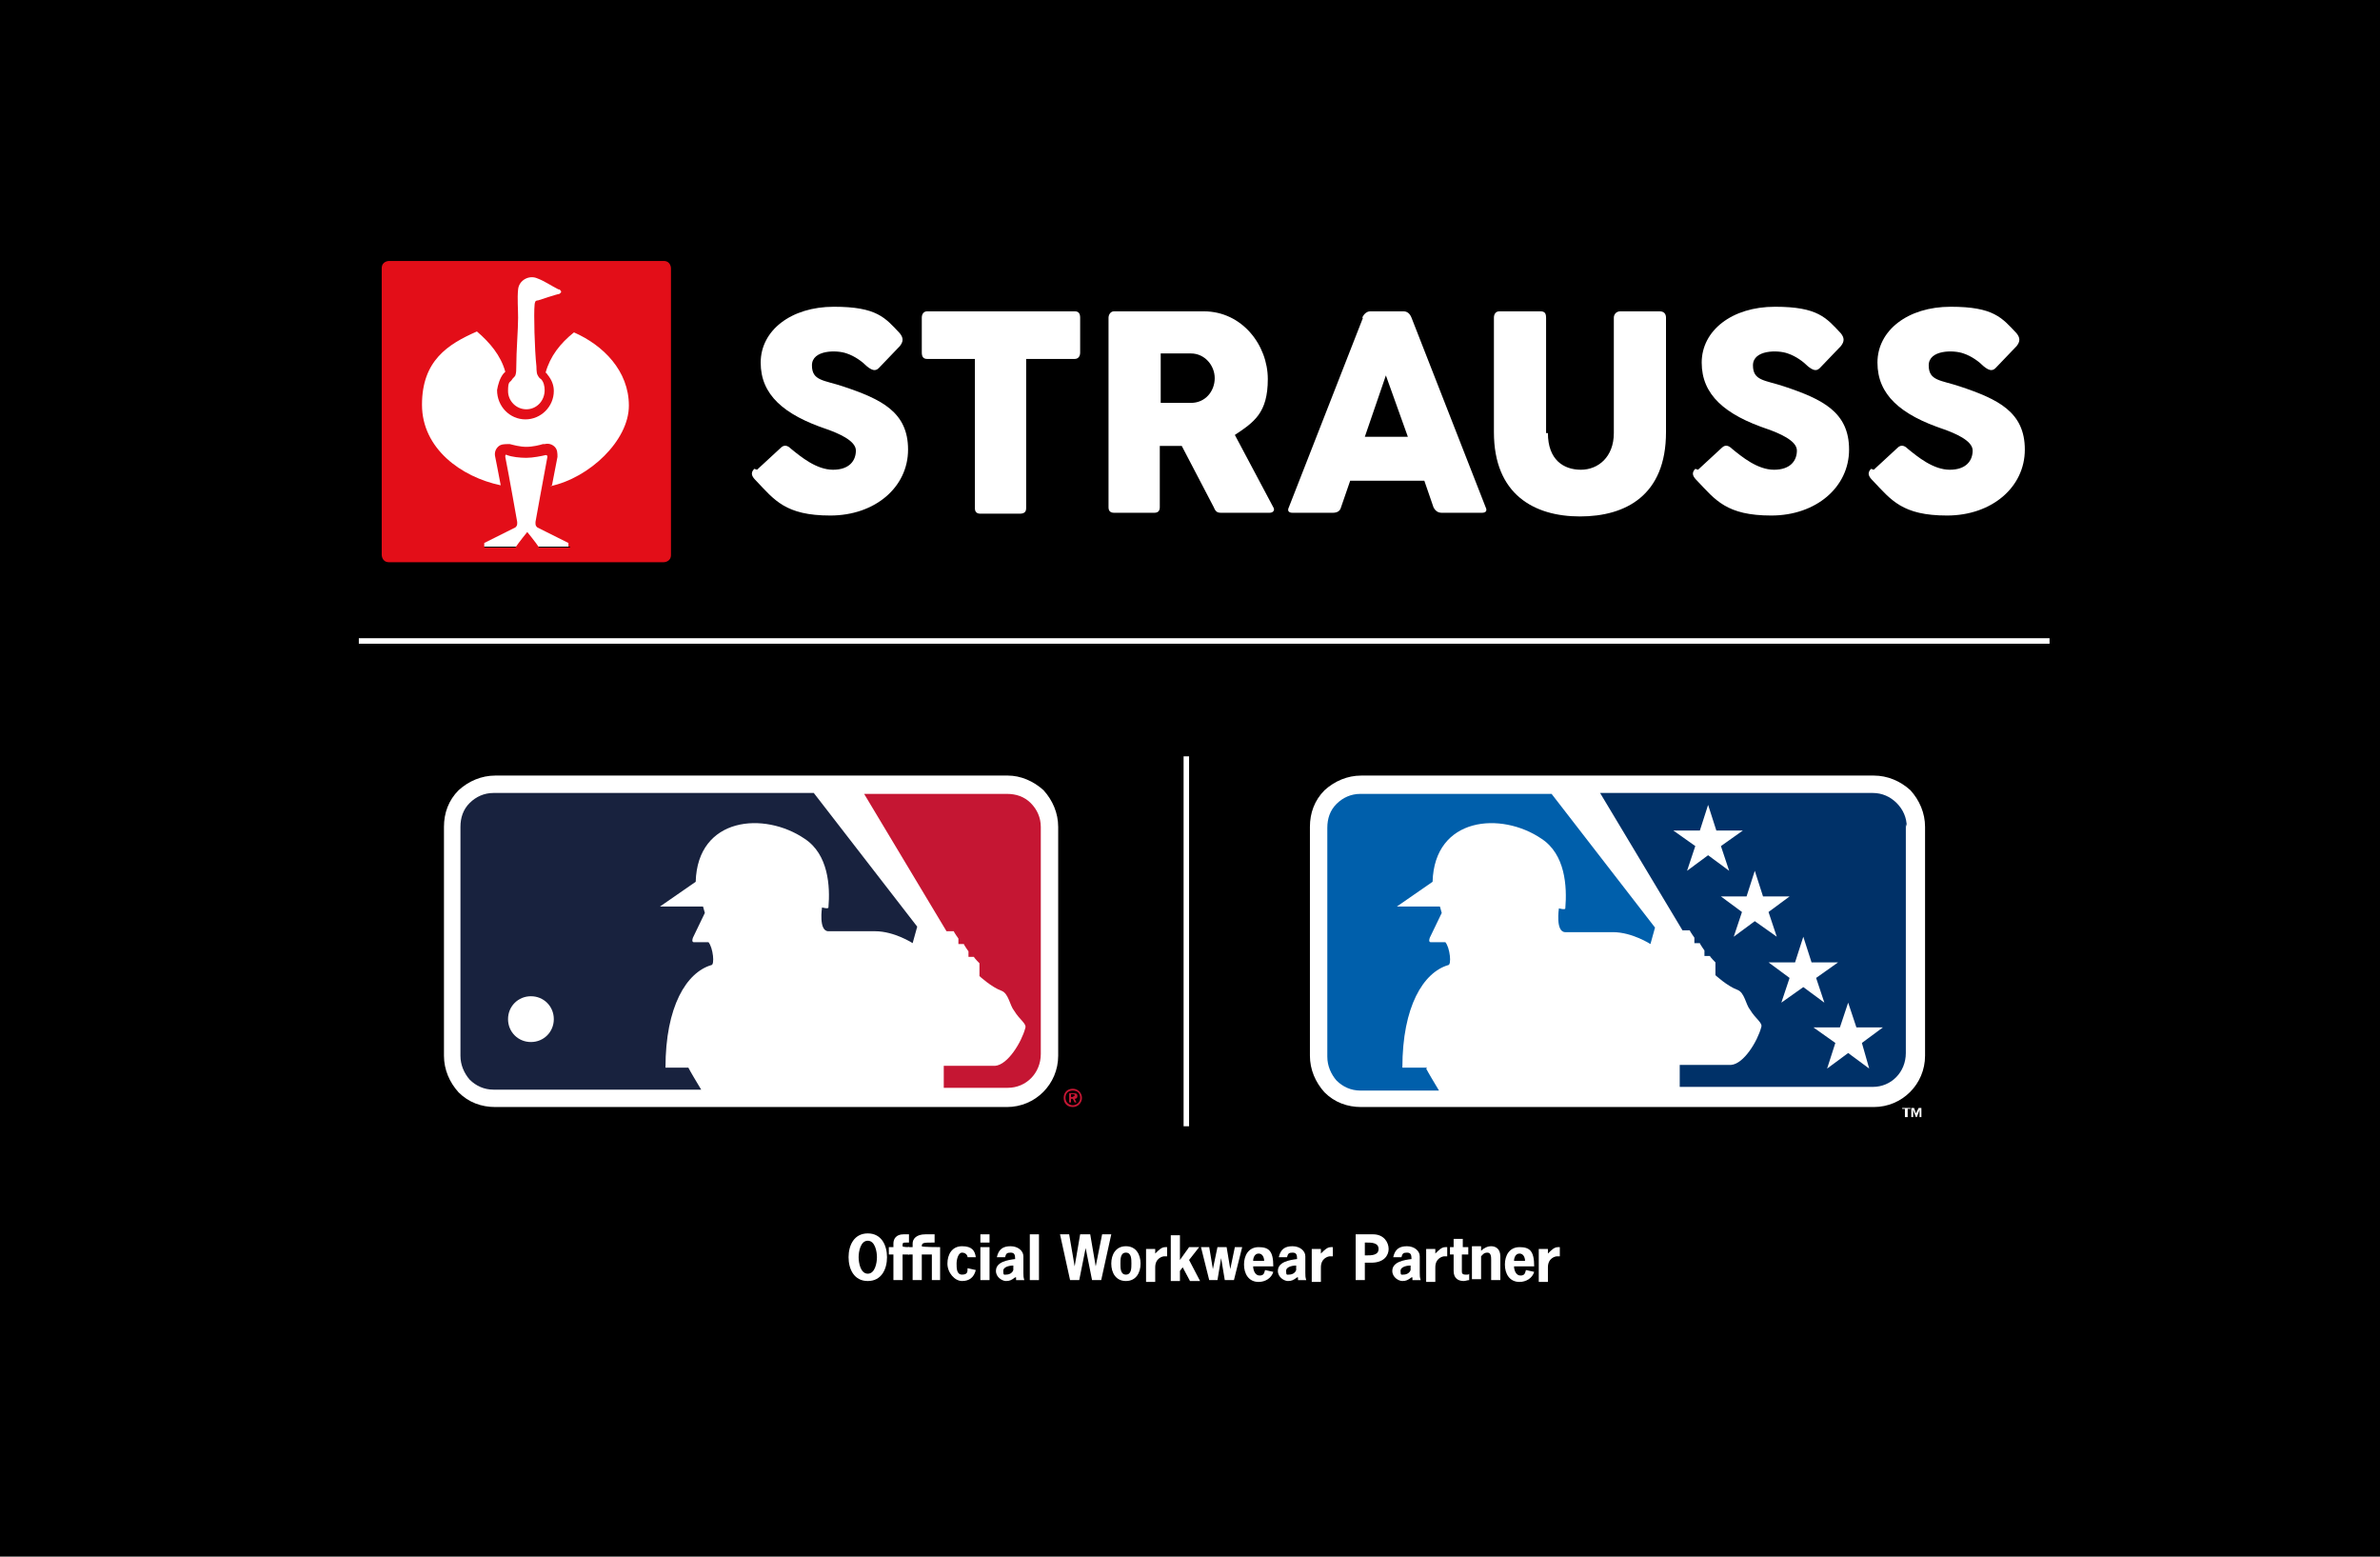 <?xml version="1.0" encoding="UTF-8"?>
<svg xmlns="http://www.w3.org/2000/svg" version="1.1" viewBox="0 0 260 170">
  <defs>
    <style>
      .cls-1 {
        fill: #079841;
      }

      .cls-2 {
        fill: #e30e18;
      }

      .cls-3 {
        fill: #fff;
      }

      .cls-4 {
        fill: #003168;
      }

      .cls-5 {
        fill: #005fab;
      }

      .cls-6 {
        fill: #e30613;
      }

      .cls-7 {
        isolation: isolate;
      }

      .cls-8 {
        fill: #c51633;
      }

      .cls-9 {
        fill: #3b554d;
      }

      .cls-10 {
        fill: #e83d49;
      }

      .cls-11 {
        display: none;
      }

      .cls-12 {
        fill: #18223e;
      }
    </style>
  </defs>
  <!-- Generator: Adobe Illustrator 28.7.1, SVG Export Plug-In . SVG Version: 1.2.0 Build 142)  -->
  <g>
    <g id="Ebene_1">
      <g id="BG">
        <rect width="260" height="170"/>
      </g>
      <g id="Kacheln" class="cls-11">
        <g id="mexico">
          <g id="Ebene_1-2" data-name="Ebene_1">
            <g id="Composite">
              <g id="Gruppe_1681">
                <path id="Pfad_1879" class="cls-6" d="M50.4,105.5v-59.7c0-1.5,1.6-1.5,1.6-1.5h57.1c.8,0,1.5.6,1.6,1.4h0v59.7c0,1.5-1.6,1.5-1.6,1.5h-57.1c-.8,0-1.5-.6-1.6-1.4,0,0,0,0,0,0Z"/>
                <path id="Pfad_1880" class="cls-3" d="M88,118.4c0,.3,0,.6.1.8,0,.2.2.4.3.6.1.1.3.2.5.3s.4,0,.6,0,.4,0,.6-.1.4-.2.5-.3c.2-.2.3-.3.3-.6,0-.2.1-.5.1-.8v-5.5c0,0,0-.2,0-.2,0,0,.1,0,.2,0h1.9c0,0,.2,0,.2,0,0,0,0,.1,0,.2v5.5c0,.7,0,1.3-.3,1.9-.2.5-.5.9-.9,1.2-.4.3-.8.6-1.3.7-.5.1-1,.2-1.6.2-.5,0-1.1,0-1.6-.2-.5-.1-.9-.4-1.3-.7-.4-.3-.7-.8-.9-1.2-.2-.6-.3-1.2-.3-1.9v-5.5c0,0,0-.1,0-.2s.1,0,.2,0h1.9c0,0,.2,0,.2,0,0,0,.1.1.1.2v5.5h0ZM80.3,115.7c0,.2-.2.5-.2.7s-.2.5-.2.8-.2.5-.2.8-.2.5-.2.7h2l-1-3h0ZM79.1,112.9s0,0,0,0h0c0-.1,0-.1.1-.1,0,0,0,0,.1,0h1.7c0,0,.1,0,.2,0h.1c0,.1.2.5.2.5l3.4,8.8c0,0,0,.2,0,.2,0,0-.2,0-.2,0h-1.9c0,0-.2,0-.2,0,0,0-.1-.1-.1-.2,0-.2-.2-.4-.2-.7s-.2-.4-.2-.7h-3.4c0,.2-.2.4-.2.7s-.2.4-.2.7c0,.2-.2.2-.3.2h-1.9c0,0-.2,0-.2,0,0,0,0-.1,0-.2l3.5-9.1h0ZM72,116.2c0-.1,0-.3,0-.4s0-.3,0-.4-.1-.2-.2-.4c0-.1-.2-.2-.3-.3-.1,0-.3-.1-.4-.1-.1,0-.2,0-.3,0s-.2,0-.3,0h-.9v2.4h1.4c0,0,.1,0,.2,0,.1,0,.3,0,.4-.1.1,0,.2-.2.3-.3,0-.1.2-.2.2-.4M67,113c0,0,0-.2,0-.2,0,0,.1,0,.2,0h4.2c.4,0,.9,0,1.2.2.4.2.7.4,1,.7.3.3.5.6.7,1,.2.4.2.8.2,1.2s0,.6-.1.8c0,.3-.2.5-.3.8-.1.2-.3.4-.5.6-.2.2-.4.3-.7.5l1.7,3.1c0,0,0,.1.1.2,0,0,0,.1,0,.2s0,.1,0,.2-.1,0-.2,0h-2.2c0,0-.2,0-.2,0,0,0-.1-.1-.2-.2,0,0-1.6-3-1.6-3h-1.1v2.9c0,.2,0,.3-.3.3h-1.9c0,0-.2,0-.2,0s0-.1,0-.2v-9.1h0ZM58.1,112.9c0,0,0-.2,0-.2,0,0,.1,0,.2,0h7c0,0,.2,0,.2,0s0,.1,0,.2v1.6c0,0,0,.2,0,.2,0,0-.1.1-.2.1h-2.2v7.1c0,0,0,.2,0,.2s-.1,0-.2,0h-1.9c0,0-.2,0-.2,0,0,0,0-.1,0-.2v-7.1h-2.2c0,0-.2,0-.2,0,0,0,0-.2,0-.2v-1.6h0ZM51.6,119.1s0,0-.1,0c0,0-.2,0-.3.1-.1,0-1.1,1-1.1,1,0,0-.1.2-.2.2,0,0,0,.1.2.3,0,.1.2.2.3.3.2.1.3.3.5.4.4.3.9.5,1.3.7s1,.3,1.5.3,1,0,1.5-.2c.4-.1.8-.3,1.2-.6.3-.3.6-.6.8-1s.3-.8.3-1.3c0-.4,0-.8-.2-1.2-.2-.3-.4-.6-.7-.8-.3-.2-.6-.4-1-.6-.4-.2-.8-.3-1.3-.5-.2,0-.5-.2-.6-.2-.2,0-.3-.1-.5-.2-.1,0-.2-.2-.3-.2,0,0,0-.2,0-.3s0-.2,0-.3.1-.2.2-.2c0,0,.2,0,.3-.1.1,0,.3,0,.4,0,.1,0,.3,0,.4,0s.3,0,.4.2c.1,0,.2.1.3.2s.2.2.3.2h0c0,.1.1.2.2.2s.1,0,.2,0c0,0,.2,0,.2-.1l1-1.1c0,0,0,0,.1-.2,0,0,0,0,0-.2s0-.2,0-.2c0,0-.2-.2-.2-.2-.1,0-.2-.2-.3-.3-.1,0-.3-.2-.4-.3-.3-.2-.7-.3-1.1-.4-.4,0-.8-.1-1.1-.1s-1,0-1.4.2c-.4.1-.8.3-1.1.5-.3.2-.5.5-.7.8-.2.3-.2.7-.2,1.1,0,.3,0,.7.2,1,.1.3.3.6.6.8.3.3.6.5,1,.7.4.2.9.4,1.4.6.1,0,.3,0,.4.2.2,0,.3.1.5.2.1,0,.3.2.4.3,0,0,.2.2.2.4s0,.2,0,.3c0,.1,0,.2-.2.3,0,0-.2.2-.3.2-.2,0-.4,0-.6,0-.2,0-.5,0-.7-.1-.2,0-.5-.2-.7-.3-.1,0-.3-.2-.4-.3-.1,0-.2-.2-.3-.2,0,0,0,0-.2-.1M105,119.1s0,0-.1,0c0,0-.2,0-.3.1-.1,0-1.1,1-1.1,1,0,0-.1.2-.2.2,0,0,0,.1.2.3s.2.2.3.3c.2.1.3.3.5.4.4.3.9.5,1.3.7.5.2,1,.3,1.5.3s1,0,1.5-.2c.4-.1.8-.3,1.2-.6.3-.3.6-.6.8-1,.2-.4.3-.8.3-1.3,0-.4,0-.8-.2-1.2-.2-.3-.4-.6-.7-.8-.3-.2-.6-.4-1-.6-.4-.2-.8-.3-1.3-.5-.2,0-.4-.2-.6-.2-.2,0-.3-.1-.4-.2-.1,0-.2-.2-.3-.2,0,0,0-.2,0-.3s0-.2,0-.3.1-.2.2-.2c0,0,.2,0,.3-.1.1,0,.3,0,.4,0,.1,0,.3,0,.4,0,.1,0,.3,0,.4.2.1,0,.2.1.3.2.1,0,.2.2.3.2h0c0,.1.1.2.2.2,0,0,.1,0,.2,0,0,0,.2,0,.2-.1l1-1.1c0,0,0,0,.1-.2,0,0,0,0,0-.2s0-.2,0-.2c0,0-.2-.2-.2-.2-.1,0-.2-.2-.3-.3-.1,0-.3-.2-.4-.3-.3-.2-.7-.3-1.1-.4-.4,0-.8-.1-1.1-.1s-1,0-1.4.2c-.4.1-.8.3-1.1.5-.3.2-.5.5-.7.8-.2.3-.2.7-.2,1.1,0,.3,0,.7.2,1,.1.3.3.6.6.8.3.3.6.5,1,.7.4.2.9.4,1.4.6.1,0,.3,0,.4.2.2,0,.3.1.5.2.1,0,.3.2.4.3,0,0,.2.2.2.4s0,.2,0,.3c0,.1,0,.2-.2.3,0,0-.2.2-.3.2-.2,0-.4,0-.6,0-.2,0-.5,0-.7-.1-.2,0-.4-.2-.7-.3-.1,0-.3-.2-.4-.3-.1,0-.2-.2-.3-.2,0,0,0,0-.2-.1M96.6,119.1s0,0-.1,0c0,0-.2,0-.3.1-.1,0-1.1,1-1.1,1,0,0-.1.2-.2.2,0,0,0,.1.2.3s.2.2.3.3c.2.1.3.3.5.4.4.3.9.5,1.3.7.5.2,1,.3,1.5.3s1,0,1.5-.2c.4-.1.8-.3,1.2-.6.3-.3.6-.6.8-1,.2-.4.3-.8.3-1.3,0-.4,0-.8-.2-1.2-.2-.3-.4-.6-.7-.8-.3-.2-.6-.4-1-.6-.4-.2-.8-.3-1.3-.5-.2,0-.4-.2-.6-.2-.2,0-.3-.1-.4-.2-.1,0-.2-.2-.3-.2,0,0,0-.2,0-.3s0-.2,0-.3.1-.2.2-.2c0,0,.2,0,.3-.1.1,0,.3,0,.4,0,.1,0,.3,0,.4,0,.1,0,.3,0,.4.2.1,0,.2.1.3.2.1,0,.2.2.3.2h0c0,.1.1.2.2.2,0,0,.1,0,.2,0,0,0,.2,0,.2-.1l1-1.1c0,0,0,0,.1-.2,0,0,0,0,0-.2s0-.2,0-.2c0,0-.2-.2-.2-.2-.1,0-.2-.2-.3-.3-.1,0-.3-.2-.4-.3-.3-.2-.7-.3-1.1-.4-.4,0-.8-.1-1.1-.1s-1,0-1.4.2c-.4.1-.8.3-1.1.5-.3.2-.5.5-.7.8-.2.3-.2.7-.2,1.1,0,.3,0,.7.2,1,.1.3.3.6.6.8.3.3.6.5,1,.7.4.2.9.4,1.4.6.1,0,.3,0,.4.2.2,0,.3.1.5.2.1,0,.3.2.4.3,0,0,.2.2.2.4s0,.2,0,.3c0,.1,0,.2-.2.3,0,0-.2.2-.3.2-.2,0-.4,0-.6,0-.2,0-.5,0-.7-.1-.2,0-.4-.2-.7-.3-.1,0-.3-.2-.4-.3-.1,0-.2-.2-.3-.2,0,0,0,0-.2-.1"/>
                <path id="Pfad_1881" class="cls-3" d="M87.5,51.2c-.4.1-4.3,1.3-4.4,1.3-.2,0-.4.1-.6.3-.2.2-.2.5-.3.7-.2,1.7,0,9.2.3,12.8,0,0,0,1.4.3,1.8.2.4.4.7.7,1,.5.7.8,1.4.8,2.3,0,2.1-1.6,3.9-3.8,4s-3.9-1.6-4-3.8c0-.9.3-1.8.8-2.5.3-.3.5-.7.7-1,.2-.5.2-1.2.3-1.8.1-3.5.3-7.9.4-10.2,0-1.9-.3-4,0-5.9.2-1.5,1.6-2.7,3.1-2.5.3,0,.6.1.9.2,1.6.6,2.9,1.6,4.4,2.4h.2c.7.5.3.8.1.9h0s0,0,0,0ZM80.5,100.7s-1.6,2.1-2.5,3.2c0,0-.1,0-.2,0h-6.2c-.1,0-.2-.1-.2-.2v-.6c0,0,0-.2.1-.2l6.4-3.3s0,0,0,0c0,0,0,0,0,0,.3-.2.4-.5.4-.8,0,0,0-.2,0-.3,0,0-1.8-9.7-2.6-13.6,0-.3.1-.5.4-.4,1.3.4,2.7.6,4.1.6,1.4,0,2.7-.2,4-.6.2,0,.4.1.4.4-.8,3.9-2.6,13.6-2.6,13.6,0,0,0,.2,0,.3,0,.3.2.6.4.8,0,0,0,0,0,0,0,0,0,0,0,0l6.4,3.3c0,0,.1.1.1.2v.6c0,.1-.1.2-.2.2h-6.2c0,0-.2,0-.2,0-.8-1.1-2.5-3.2-2.5-3.2M74.6,71.3c0-1.2.5-2.4,1.2-3.4,0,0,.3-.3.3-.5-1-3.4-3.1-6.1-5.9-8.3-6.1,2.7-11.5,8-11.5,15.2s8.2,15.1,16.3,16.7c-.4-2-1.1-5.9-1.1-5.9-.1-.8,0-1.5.7-2.1.5-.5,1.3-.8,2-.6.1,0,.2,0,.3,0,1.1.3,2.2.5,3.4.5,1.1,0,2.3-.2,3.4-.5.1,0,.2,0,.3,0,1.3-.2,2.5.6,2.7,1.9,0,.3,0,.6,0,.8,0,0-.7,3.9-1.1,5.9,8.1-1.6,16.3-7.7,16.3-16.7s-5.3-12.5-11.4-15.2c-2.7,2.2-4.9,4.9-5.9,8.3,0,.1.2.3.3.5.8,1,1.2,2.2,1.2,3.4v.2c0,3.2-2.6,5.9-5.9,5.9s-5.9-2.6-5.9-5.9v-.2h0Z"/>
              </g>
              <g id="Gruppe_1686">
                <g id="Gruppe_1684">
                  <path id="Pfad_1882" class="cls-3" d="M144.1,122.6v-20.9h3.3v-3.2c-3.9-5.5-6-12.1-6.1-18.8-.1-8.8,2.6-16.4,8.1-22.5,7.1-7.9,15.5-11.9,25.1-11.9,4,0,7.9.7,11.7,1.8,1.8-3.6,2.5-7.7,2.3-12.6l-.4-6.4,4.8,5.3c2.8,3.1,5.4,6,7.4,9.7l.4.8-.2.8c0,.3-.2.7-.3,1.1,0,.1,0,.3-.1.4.9,2,1.6,4.1,2.2,6.2l.2.9-.5.8c0,0-.1.2-.2.3.3,1.6.5,3.2.6,4.9,8.5,11.7,8.6,27.5.3,39.3v3.2h3.3v20.9h-61.9Z"/>
                  <g id="Gruppe_1683">
                    <path id="Pfad_1883" class="cls-9" d="M146.5,103.8h3.3v-3.4h2.2c-5.4-6.1-8.2-13-8.4-20.9s2.3-15.1,7.6-21c9.9-11.1,22.1-13.6,36.1-8.8,2.8-4.6,3.8-9.8,3.4-15.5,2.9,3.2,5.6,6.1,7.5,9.8-.2.7-.4,1.5-.6,2.3,1,2.1,1.8,4.3,2.4,6.5-.2.3-.4.7-.6,1.1.4,1.9.6,3.8.7,5.7,0,.3.1.5.3.7,8.8,12,8,28.5-1.9,39.6,0,.1-.2.2-.4.5h2.2v3.5h3.3v16.4h-57.4v-16.4h0ZM159,62.6c0,0,0-.2-.2,0,0,0,0,.1,0,.2.5.9,1,1.8,1.5,2.7-3.2,3.6-4.9,7.8-5.2,12.6-1,.3-2.1.6-3.1,1,1,.3,2,.6,3.1.8.2,4.7,2.1,9.1,5.2,12.6-.5.9-.9,1.7-1.4,2.6,0,0-.1.2-.2.3.2,0,2-1.1,2.9-1.6,2.5,2.3,5.5,3.9,8.8,4.7-.6,3.7,1.7,6.6,5.2,6.2.8,0,1.6-.4,2.3-.9,1.8-1.4,2.2-3.2,1.8-5.3,3.3-.8,6.3-2.4,8.8-4.7.9.5,2.7,1.5,2.8,1.5-.5-.9-1-1.8-1.5-2.7,3.2-3.5,5-7.9,5.2-12.6,1.1-.3,2.1-.6,3.3-.9-1.3-.3-2.3-.6-3.3-.9-.1-1.5-.3-2.9-.7-4.4.9-1.9,1.6-3.9,2.1-6,.3-.2.6-.3.9-.5.6-2.2.6-4.3.7-6.5.3-.2.5-.4.7-.6,0-2.2-.4-4.4-.9-6.6.2-.3.4-.6.6-.9-.6-2.2-1.4-4.3-2.4-6.3.2-.8.5-1.5.5-2.3-1.3-2.3-2.9-4.4-4.7-6.2,0,.8,0,1.3,0,1.9-.9,8.8-5.1,15.2-13.1,19.1-1,.5-1.9.3-2.8.2-.4-.9-.4-1.8-.9-2.8-.3,1.1-.6,2-.8,2.9-4.7.2-9.1,2.1-12.6,5.2l-2.6-1.4h0ZM168.8,99.3c-2.7-.9-5.2-2.2-7.4-4.1-1.9,1.1-5.8,3.2-5.9,3.2l3.3-5.7c-2.2-2.6-3.8-5.7-4.5-9.1,0-.2,0-.3-.2-.4-1-.7-1-1.6-.4-2.6-2.2-.6-6.4-1.8-6.4-1.8,2.1-.6,4.2-1.1,6.4-1.7-.6-1.2-.6-1.6.3-2.4.2-.2.3-.5.4-.8.7-3,2.1-5.9,4.1-8.3.1-.2.4-.3.4-.6-1.1-1.8-3.1-5.7-3.1-5.7l5.6,3.3c2.7-2.3,6-3.9,9.4-4.6.9-1,1.3-1.1,2.6-.5.6-2.1,1.8-6.2,1.8-6.2.5,2,1.1,4.1,1.6,6.3.6-.6,1.3-.5,2-.4,3-1.5,5.5-3.5,7.5-6.2-12.2-4.9-26.2-1.4-34.6,8.8-4.4,5.3-6.7,11.4-6.9,18.3-.3,9,3.3,17.6,9.9,23.8h-3.7v3.5h-3.3v13.7h54.7v-13.7h-3.3v-3.5h-4.1c5.8-5.4,9.2-11.8,10.1-19.4.9-7-2.2-18.5-5.7-20.9-.1,2.3-.3,4.6-.9,6.8-.4.2-.7.4-1,.6-.4,1.6-1,3.2-1.7,4.8-.2,1,.6,1.3.9,1.8.4.7,0,1.2-.2,1.8,2.1.6,4.2,1.1,6.3,1.7v.2c-2.1.6-4.2,1.1-6.3,1.7.5,1.1.6,1.6,0,2.1-.5.4-.6,1-.8,1.6-.4,1.4-.9,2.8-1.5,4.1-.8,1.6-1.7,3-2.8,4.3,1.1,1.9,2.2,3.8,3.4,5.7,0,0-3.9-2.1-5.9-3.2-2.2,1.8-4.7,3.2-7.4,4.1-.3,4.1-2.7,6.7-6.2,6.8-3.6,0-6-2.6-6.4-6.8h0Z"/>
                    <path id="Pfad_1884" class="cls-9" d="M154.6,113.5c1.1-2,2-3.8,3-5.6h2.1v9.1h-2.1c0-.7,0-1.3,0-2v-2c-.8,1.3-1.5,2.7-2.3,4h-1.4c-.7-1.3-2.2-3.9-2.2-3.9v3.8h-2.2v-9.1c.3,0,.7,0,1,0,.4,0,.7,0,1.1,0,1,1.8,2,3.7,3,5.6h0ZM150.9,116.1v-6.2c.5.8.9,1.6,1.4,2.4.8,1.3,1.5,2.7,2.2,4h.3c1.2-2.1,2.4-4.3,3.6-6.4,0,2.1,0,4.1,0,6.2h.6v-7.5h-.4c-.2,0-.4,0-.5,0-1.1,2.2-2.3,4.4-3.5,6.6-1.2-2.2-2.4-4.5-3.5-6.7h-.4c-.1,0-.3,0-.4,0,0,2.5,0,5,0,7.5h.3c.1,0,.2,0,.3,0h0Z"/>
                    <path id="Pfad_1885" class="cls-9" d="M163.1,110v1.2h4.9v2.2h-4.9v1.4h5.3v2.2h-7.6v-9.1h7.5v2.2c-1.8,0-3.5,0-5.2,0h0ZM161.7,108.6v7.6h6c0-.1,0-.2,0-.3v-.3c-1.8,0-3.5,0-5.2,0v-3h5.1c0-.2,0-.3,0-.5-.9,0-1.7,0-2.6,0-.9,0-1.7,0-2.6,0v-2.8h5.1v-.6h-2.9c-.4,0-2.5,0-2.9,0h0Z"/>
                    <path id="Pfad_1886" class="cls-10" d="M197.7,91.1c.7.1,1.2.2,1.9.3-1.2,2.3-2.7,4.4-4.4,6.2l-.9-1.3c.9-1.2,1.9-2.3,2.7-3.6l-1.8-.5c1.7-2.7,2.9-5.6,3.6-8.7l1.6.9c.4-1.4.4-2.8.7-4.3l1.5-.4c0,2.5-.4,5-1.2,7.3l-1.6-.9c-.6,1.7-1.2,3.3-2.1,4.8h0Z"/>
                    <path id="Pfad_1887" class="cls-1" d="M153.1,65.1c.7.1,1.2.2,1.9.3-1.7,2.7-2.9,5.7-3.6,8.8-.6-.4-1-.7-1.6-1.1-.4,1.5-.5,2.9-.7,4.5-.5.1-1.1.2-1.6.3,0-1.1.2-2.1.3-3.2.2-1.4.5-2.8,1-4.2.3.2,1.1.6,1.6.9.3-.8.6-1.7.9-2.4s.7-1.6,1.1-2.4c-.6-.1-1.2-.2-1.8-.3,1.2-2.3,2.7-4.5,4.4-6.3.3.5.5.9.8,1.4-1,1.2-2,2.3-2.8,3.8h0Z"/>
                    <path id="Pfad_1888" class="cls-1" d="M161.6,58.9c-.1-.7-.2-1.3-.3-1.9-1.3.7-2.4,1.7-3.6,2.6-.4-.3-.9-.5-1.4-.8,1.8-1.7,3.9-3.2,6.1-4.3.1.6.2,1.2.4,1.8,1.6-.8,3.2-1.5,4.9-2-.4-.5-.7-1-1.1-1.5,2.5-.8,5.1-1.3,7.7-1.4,0,.3-.1.5-.2.8s-.1.5-.1.7c-1.6.2-3.1.3-4.7.7.4.5.7,1,1.1,1.5-3.1.7-6,2-8.7,3.7h0Z"/>
                    <path id="Pfad_1889" class="cls-1" d="M156,96.3c-.3.4-.5.8-.7,1.2-1.2-.8-3.8-4.4-4.4-6.1.6-.1,1.1-.2,1.7-.3-.8-1.6-1.5-3.2-2-4.8-.6.1-.9.7-1.6.9-.8-2.3-1.2-4.8-1.3-7.3,1.5.3,1,.2,1.5.3.2,1.4.3,2.9.6,4.4.5-.4,1-.7,1.6-1.1.7,3.1,1.9,6,3.6,8.7-.6.4-1.2.2-1.8.5.7,1.3,1.7,2.4,2.7,3.6h0Z"/>
                    <path id="Pfad_1890" class="cls-9" d="M189.3,113.2c.6.4,1.1.7,1.7,1.1-.8,2.1-2.9,3.2-5.1,2.8-2.4-.4-3.9-2.2-3.9-4.6s1.4-4.2,3.6-4.7c2.4-.5,4.5.5,5.4,2.7-.6.4-1.1.7-1.7,1.1-1.7-1.9-3.1-2.3-4.4-1-1,1-1,2.7,0,3.7h0c1.3,1.2,2.8.8,4.4-1.1h0ZM189.9,110.3c-1.1-1.6-2.8-2.2-4.6-1.6-1.7.6-2.7,2.1-2.6,4,0,1.7,1.3,3.2,3,3.6,1.8.4,3.4-.2,4.2-1.7-.1,0-.3-.2-.4-.3-.1.2-.3.4-.5.6-.3.3-.6.5-1,.6-.9.4-1.9.3-2.8,0-1.2-.6-1.9-1.8-1.8-3.3,0-1.4,1.1-2.5,2.4-2.8,1.5-.4,2.7,0,3.7,1.3.1,0,.3-.2.4-.3h0Z"/>
                    <path id="Pfad_1891" class="cls-9" d="M169.3,107.8h2.7c.6.8,1.1,1.6,1.8,2.6.6-.9,1.2-1.7,1.8-2.5h2.6c-1.1,1.5-2,3-3.1,4.5,1.1,1.5,2.1,3,3.2,4.7h-2.7c-.6-.8-1.2-1.7-1.9-2.7-.7,1-1.3,1.8-1.9,2.7h-2.7c1.1-1.6,2.1-3.1,3.2-4.6-1-1.5-2-2.9-3.1-4.5h0ZM173.8,112.9c1.5,2.1,2.3,3.3,2.3,3.3,0,0,0,0,.8,0-.9-1.3-1.8-2.6-2.7-3.9.9-1.3,1.9-2.5,2.8-3.8-.2,0-.5,0-.7,0-.8,1.1-1.6,2.1-2.5,3.2-1.2-1.6-2.3-3.1-2.3-3.1h-.6c.9,1.2,1.7,2.5,2.6,3.7-.9,1.3-1.8,2.6-2.8,3.8.3,0,.5,0,.8,0,.8-1.1,1.6-2.2,2.4-3.3h0Z"/>
                    <path id="Pfad_1892" class="cls-10" d="M190.2,100c.7-.6,1.5-1.2,2.4-1.9.4.3.9.5,1.4.8-.7.6-1.3,1.2-1.9,1.7v2.7h5.4v1.7c0,0-7.2,0-7.2,0,0-1.7,0-3.3,0-5.1h0Z"/>
                    <path id="Pfad_1893" class="cls-1" d="M158.3,103.5v-2.8c-.6-.5-1.2-1.1-1.9-1.7.4-.3.9-.6,1.3-.9.8.7,1.6,1.3,2.4,1.9v5.1h-7.3v-1.7c1.8,0,3.7,0,5.5,0h0Z"/>
                    <path id="Pfad_1894" class="cls-9" d="M200.9,112.5c0,2.6-2.1,4.7-4.7,4.7h0c-2.6,0-4.7-2.1-4.7-4.8h0c0-2.6,2.1-4.7,4.8-4.7s4.7,2.2,4.7,4.8h0ZM200.1,112.5c0-2.2-1.7-4-3.9-4s-4,1.7-4,3.9h0c0,2.3,1.8,4,4,4,2.1,0,3.9-1.7,3.9-3.9h0Z"/>
                    <path id="Pfad_1895" class="cls-10" d="M199.9,71.6c.5-.3.9-.7,1.5-1,.9,2.4,1.3,7.4,1.3,7.4l-1.5-.3c-.1-1.5-.2-3-.7-4.5-.5.3-1,.7-1.5,1-.4-1.4-.8-2.8-1.2-4.2,0-.3.1-.5.2-.8.3-.1.6-.3.9-.4.8,1.7.7,1.8,1.2,2.7h0Z"/>
                    <path id="Pfad_1896" class="cls-9" d="M181.1,117h-2.2v-9.1h2.2v9.1ZM180.3,116.1v-7.3c0,0-.2,0-.3,0h-.3c0,2.7,0,7.4,0,7.4h.6,0Z"/>
                    <path id="Pfad_1897" class="cls-10" d="M183.8,52.7c-1.1,1.3-3.3,2.6-3.3,2.6l-.4-.2c.3-.5.6-.9,1-1.5-1.5-.4-3.1-.6-4.7-.7,0-.3-.1-.5-.2-.8,0-.3-.1-.5-.2-.8,2.6,0,5.3.5,7.8,1.3h0Z"/>
                    <g id="Gruppe_1682">
                      <path id="Pfad_1898" class="cls-9" d="M162.7,107.1c-.1-.7-.2-1.4-.3-2.1,1.5-.2,2.9-.4,4.4-.6,0,.3,0,.7.1,1.1,0,.3,0,.7.1,1.1-1.5.2-2.9.4-4.4.6h0ZM166.1,105.2c-.9.1-1.8.3-2.7.4,0,.1,0,.2,0,.3,0,.1,0,.2,0,.3.9-.1,1.8-.3,2.7-.4-.1-.7,0,0-.1-.7h0Z"/>
                      <path id="Pfad_1899" class="cls-9" d="M167.5,62.5c-.3.9-.6,1.7-.9,2.6,1.4,1.3,3.1,1.6,4.9,1.6,1.2-.8,2.2-2,2.7-3.4.6-1.3.7-2.7,1-4.3.3.6.5,1,.7,1.4.9-.3,1.7-.6,2.6-.8.4,3.1-.6,6.2-2.7,8.5-2.1,2.4-4.9,3.6-8.2,3.8,1.7,5.5,4.8,9.8,9.6,12.8,0,0,.2,0,.2,0,1.6-.8,3.2-.5,4.8,0,2.9.8,9.1,2.4,9.2,2.7-.8,1.5-1.8,2.9-3,4.2.2.5.4.9.6,1.4-6.6-3.4-11.8-6-15.3-7.8-.9-.5-1.8-1-2.6-1.6-4-2.9-6.3-6.6-5.5-11.8-.9-.5-1.8-1-2.6-1.6-.8-.5-1.6-1.2-2.2-2,.6-1.5,4.4-4.7,6.7-5.7h0Z"/>
                      <path id="Pfad_1900" class="cls-9" d="M192.6,39.2c1.3,1.5,2.5,3.1,3.6,4.8-1.5,5.9-4.8,10.6-10.1,14-.3-1.1-.5-2.1-.8-3.2,4.4-4.2,6.8-9.4,7.2-15.7h0Z"/>
                      <path id="Pfad_1901" class="cls-9" d="M186.4,62v-3.3c4.4-2.8,7.6-6.6,9.5-11.7.9,1.7,1.6,3.5,2.1,5.3-2.8,4.5-6.5,7.7-11.6,9.7h0Z"/>
                      <path id="Pfad_1902" class="cls-9" d="M197.6,54.1c.4,2,.7,3.8.7,5.6-3.5,3.3-7.6,5.5-12.5,6.2.2-1.1.4-2.1.6-3.2,4.6-1.6,8.5-4.7,11.2-8.6h0Z"/>
                      <path id="Pfad_1903" class="cls-9" d="M184.3,69.6c.4-1,.8-1.9,1.3-2.9,4.4-.6,8.6-2.5,11.9-5.4,0,1.8-.2,3.6-.6,5.4-3.8,2.2-9,3.4-12.6,2.9h0Z"/>
                      <path id="Pfad_1904" class="cls-9" d="M181.6,73.5c3.6,1.1,7.4,1.2,11.1.5-.6,1.3-1.4,2.5-2.3,3.6,1.5.4,3,.8,4.5,1.2-1.1.3-2.3.5-3.4.8-2.8-.7-5.1-1.3-7.1-1.8-1.1-.3-2.8-.9-4.9-1.9-.1,0-.2-.1-.4-.2.8-.8,1.6-1.5,2.4-2.2h0Z"/>
                      <path id="Pfad_1905" class="cls-9" d="M194,73c-4,.9-8,1-12-.1.6-.9,1.2-1.8,1.9-2.7,4.1.3,8.2-.5,11.9-2.3-.4,1.7-1,3.4-1.8,5.1h0Z"/>
                      <path id="Pfad_1906" class="cls-9" d="M190.2,80.1c-2.2.7-4.3,1.3-6.5,1.9-2.9-.9-5.6-2.3-8-4.3.9-.6,1.8-1.1,2.7-1.6,1.8.9,3.8,1.7,5.7,2.3,2,.7,4,1.1,6,1.7h0Z"/>
                      <path id="Pfad_1907" class="cls-9" d="M180.6,58.4c1.6,7.2-3.8,14.8-11.5,15.6-.4-.4-.5-1-.7-1.7,3.3-.4,6.1-1.8,8.1-4.4,2.1-2.6,2.9-5.5,2.5-8.8.5-.3,1-.5,1.6-.8h0Z"/>
                      <path id="Pfad_1908" class="cls-9" d="M172,79.2c1.1-.4,2-.7,3.1-1.1,2.2,1.9,4.8,3.3,7.6,4.3-1.9.6-3.6,1.1-5.4,1.6-2-1.3-3.8-2.9-5.3-4.9h0Z"/>
                      <path id="Pfad_1909" class="cls-9" d="M174,86.1c1.1.6,2.2,1.2,3.3,1.7v3.6c-1.5.4-3.1-.7-3.3-2.2,0-1,0-1.9,0-3.1h0Z"/>
                      <path id="Pfad_1910" class="cls-9" d="M169.4,74.7c.8-.2,1.5-.3,2.2-.5.9,1.2,1.8,2.3,2.9,3.3-.9.6-1.9.7-2.9,1-.9-1.2-1.6-2.4-2.3-3.8h0Z"/>
                      <path id="Pfad_1911" class="cls-9" d="M180.6,66.1c.2-.8.4-1.4.6-2.2,1.4-.3,2.9-.5,4.3-1,0,1.1-.3,2.1-.6,3.1-1.5.2-2.9.2-4.4,0h0Z"/>
                      <path id="Pfad_1912" class="cls-9" d="M185.7,62.3c-1.4.5-2.8.8-4.3,1,0-.8.1-1.5.2-2.2,1.4-.5,2.7-1.1,4-1.8.2,1,.2,2.1,0,3.1h0Z"/>
                      <path id="Pfad_1913" class="cls-9" d="M177.3,71c.5-.6,1-1.1,1.5-1.7,1.4.4,2.8.7,4.3.9-.4,1-1.1,1.7-1.8,2.5-1.4-.4-2.8-1-4-1.7h0Z"/>
                      <path id="Pfad_1914" class="cls-9" d="M184.9,55.4c.4,1,.6,2,.7,3-1.2.8-2.6,1.4-4,1.8,0-.8-.2-1.5-.3-2.2,1.3-.8,2.5-1.6,3.6-2.6h0Z"/>
                      <path id="Pfad_1915" class="cls-9" d="M176.7,71.4c1.3.7,2.6,1.3,4,1.8-.6.9-1.4,1.4-2.2,2.1-1.3-.7-2.5-1.6-3.6-2.6.6-.5,1.2-.9,1.8-1.3h0Z"/>
                      <path id="Pfad_1916" class="cls-9" d="M184.7,66.7c-.3,1-.7,1.9-1.2,2.8-1.5,0-2.9-.4-4.3-.8.4-.7.7-1.3,1.1-2,1.5.1,3,.1,4.4,0h0Z"/>
                      <path id="Pfad_1917" class="cls-9" d="M174.3,73.1c1.1,1,2.3,1.8,3.6,2.6-.8.6-1.7,1.2-2.7,1.6-1.1-1-2.1-2.1-2.9-3.2.7-.3,1.3-.6,2-.9h0Z"/>
                      <path id="Pfad_1918" class="cls-9" d="M168.7,87.6c-1.6-1.7-1.4-3.4.4-4.7.4.3.9.7,1.3,1,.4.3.8.6,1.1.8-.9,1-1.8,2-2.7,2.9h0Z"/>
                      <path id="Pfad_1919" class="cls-9" d="M166.2,91.8c-.3-3.1-1.6-4.4-4.6-4.7,1.1-1,3-.9,4.2.3,1.3,1.2,1.5,3.1.4,4.5h0Z"/>
                      <path id="Pfad_1920" class="cls-9" d="M178.4,96.3c-2.1-2-4.1-2.1-6.7,0,.3-1.2.9-2,1.8-2.5,1.1-.6,2.5-.5,3.5.2.8.5,1.5,1.2,1.4,2.3h0Z"/>
                      <path id="Pfad_1921" class="cls-9" d="M159.5,72.2c-.8-1.2-.6-1.8.8-3.4.7.6,1.4,1.3,2.2,2-1.1,0-2.2.6-3,1.4Z"/>
                      <path id="Pfad_1922" class="cls-9" d="M176.5,99.3c-.2.6-.4,1.1-.5,1.6-.6,0-1.1,0-1.7,0-.2-.5-.4-1-.5-1.6.5-.3.9-.7,1.4-1,.5.3.9.6,1.4,1h0Z"/>
                      <path id="Pfad_1923" class="cls-9" d="M172.1,97.3c.2.7.3,1.1.4,1.6-.3.5-.7,1-1.2,1.3-.2-1,.1-2.1.8-2.9h0Z"/>
                      <path id="Pfad_1924" class="cls-9" d="M176.6,96.2c-.6.3-1,.6-1.4.8-.5-.2-1.1-.4-1.5-.8,1-.5,1.9-.4,2.9,0h0Z"/>
                      <path id="Pfad_1925" class="cls-9" d="M178.2,97.4c.7.9.9,1.8.8,3-.5-.5-.8-.9-1.2-1.3,0-.6.2-1.2.4-1.7h0Z"/>
                      <path id="Pfad_1926" class="cls-9" d="M174.6,103.5c-1.1-.2-1.9-.7-2.5-1.6h1.5c.5.4.6.9,1,1.6Z"/>
                      <path id="Pfad_1927" class="cls-9" d="M176.5,101.9c.5,0,1,0,1.7-.1-.6.9-1.6,1.5-2.6,1.6.3-.6.6-1,.9-1.5h0Z"/>
                      <path id="Pfad_1928" class="cls-9" d="M168.3,88.1l-.4.4c-.1.1-.3.2-.4.4-.2-.5-.4-.9-.7-1.4,0,0,.2-.2.2-.3.1-.1.2-.2.3-.3.3.4.6.8,1,1.3h0Z"/>
                      <path id="Pfad_1929" class="cls-9" d="M177.3,92.2v1.1c-.5-.2-1-.3-1.5-.5v-.8c.5,0,1,.2,1.5.2h0Z"/>
                      <path id="Pfad_1930" class="cls-9" d="M161.4,86.3c-.4-.2-.8-.3-1.4-.5.8-.3,1.7-.3,2.4,0-.4.2-.7.3-1.1.5h0Z"/>
                      <path id="Pfad_1931" class="cls-9" d="M171.5,94.9c-.1.3-.2.6-.3.9-.3.2-.7.3-1.1.3.2-.6,1.4-1.2,1.4-1.2h0Z"/>
                      <path id="Pfad_1932" class="cls-9" d="M178.4,96.3s0,0,0,0c0,0,0,0,0,0Z"/>
                      <path id="Pfad_1933" class="cls-9" d="M199.4,112.4c0,1.9-1.4,3.3-3.2,3.3-1.8,0-3.4-1.4-3.5-3.2s1.4-3.4,3.2-3.5,3.4,1.4,3.5,3.2h0ZM196.2,109.9c-1.3,0-2.4,1.1-2.4,2.4s1.1,2.4,2.4,2.4,2.4-1.1,2.4-2.4-1.1-2.4-2.4-2.4h0Z"/>
                    </g>
                  </g>
                </g>
                <g id="Gruppe_1685">
                  <path id="Pfad_1934" class="cls-3" d="M207.8,121.6v-1.7h.7c.1,0,.3,0,.4,0,0,0,.2,0,.2.2,0,0,0,.2,0,.3s0,.2-.1.3c0,0-.2.2-.3.2,0,0,.1,0,.2.2,0,0,.1.2.2.3l.2.3h-.4l-.2-.4c0,0-.1-.2-.2-.3,0,0,0,0-.1,0,0,0-.1,0-.2,0h0v.7h-.4ZM208.1,120.6h.3c.1,0,.2,0,.3,0,0,0,0,0,.1,0,0,0,0,0,0-.1,0,0,0,0,0-.1,0,0,0,0-.1,0h-.5v.4h0Z"/>
                  <path id="Pfad_1935" class="cls-3" d="M210,120.8c0,.8-.7,1.5-1.5,1.5s-1.5-.7-1.5-1.5.7-1.5,1.5-1.5,1.5.7,1.5,1.5h0ZM208.5,122.1c.7,0,1.3-.6,1.3-1.3s-.6-1.3-1.3-1.3-1.3.6-1.3,1.3.6,1.3,1.3,1.3Z"/>
                </g>
              </g>
              <rect id="Rechteck_1380" class="cls-3" x="125.2" y="28" width="1.5" height="94.7"/>
              <g id="_1row_OFFICIAL_PARTNER_OF_THE_MEXICNATIONAL_TEAM" class="cls-7">
                <g class="cls-7">
                  <path class="cls-3" d="M54,138.9c.2-.3.4-.6.8-.8.3-.2.7-.3,1-.3s.7,0,1,.3c.3.2.6.4.8.8.2.3.3.7.3,1s0,.7-.3,1c-.2.3-.4.6-.8.8s-.7.3-1,.3-.7,0-1-.3-.6-.4-.8-.8-.3-.7-.3-1,0-.7.3-1ZM54.5,140.8c.1.2.3.4.6.6.2.1.5.2.8.2s.5,0,.8-.2c.2-.1.4-.3.5-.6.1-.2.2-.5.2-.8s0-.6-.2-.8c-.1-.2-.3-.4-.5-.6-.2-.1-.5-.2-.8-.2s-.5,0-.8.2-.4.3-.6.6c-.1.2-.2.5-.2.8s0,.6.2.8Z"/>
                  <path class="cls-3" d="M58.7,138.1c0,0,0,0,0,0h2.6c0,0,0,0,0,0v.3c0,0,0,.1,0,.1h-2.2v1.3h1.7c0,0,0,0,0,0v.3c0,0,0,.1,0,.1h-1.7v1.6c0,0,0,.1,0,.1h-.3c0,0,0,0,0-.1v-3.9Z"/>
                  <path class="cls-3" d="M62.1,138.1c0,0,0,0,0,0h2.6c0,0,0,0,0,0v.3c0,0,0,.1,0,.1h-2.2v1.3h1.7c0,0,0,0,0,0v.3c0,0,0,.1,0,.1h-1.7v1.6c0,0,0,.1,0,.1h-.3c0,0,0,0,0-.1v-3.9Z"/>
                  <path class="cls-3" d="M65.4,138.1s0,0,0,0c0,0,0,0,0,0h.3c0,0,0,0,0,.1v3.8c0,0,0,.1,0,.1h-.3c0,0,0,0,0-.1v-3.8Z"/>
                  <path class="cls-3" d="M69.8,141.2s0,0,0,0l.2.3s0,0,0,0c0,0,0,0,0,0-.2.1-.4.2-.6.3s-.4.1-.7.1c-.4,0-.7,0-1-.3s-.6-.4-.8-.8c-.2-.3-.3-.7-.3-1s0-.7.3-1,.4-.6.8-.8.7-.3,1-.3.5,0,.7.1c.2,0,.4.2.6.3,0,0,0,0,0,0s0,0,0,0l-.2.3s0,0,0,0,0,0,0,0c-.1-.1-.3-.2-.4-.2s-.3,0-.5,0c-.3,0-.6,0-.8.2s-.4.3-.6.6-.2.5-.2.8,0,.6.2.8.3.4.6.6c.2.1.5.2.8.2s.6-.1.9-.3c0,0,0,0,0,0h0Z"/>
                  <path class="cls-3" d="M70.7,138.1s0,0,0,0c0,0,0,0,0,0h.3c0,0,0,0,0,.1v3.8c0,0,0,.1,0,.1h-.3c0,0,0,0,0-.1v-3.8Z"/>
                  <path class="cls-3" d="M73.5,138.1c0,0,0,0,.1,0h.2c0,0,0,0,.1,0l1.6,3.8s0,0,0,0c0,0,0,0,0,0,0,0,0,0,0,0h-.4s0,0,0,0l-.3-.8h-1.9l-.3.8c0,0,0,0,0,0h-.4s0,0,0,0c0,0,0,0,0,0s0,0,0,0l1.6-3.8h0ZM73.7,138.8l-.8,1.9h1.5l-.7-1.9Z"/>
                  <path class="cls-3" d="M76.1,138.1s0,0,0,0c0,0,0,0,0,0h.3c0,0,0,0,0,.1v3.4h2c0,0,.1,0,.1,0v.3s0,0,0,0c0,0,0,0,0,0h-2.4c0,0,0,0,0-.1v-3.8h0Z"/>
                </g>
                <g class="cls-7">
                  <path class="cls-3" d="M80.9,138.1c0,0,0,0,0,0h1.5c.2,0,.4,0,.6.2s.3.3.4.5c0,.2.2.4.2.6s0,.4-.2.6-.2.3-.4.5c-.2.1-.4.2-.6.2h-1v1.4c0,0,0,.1,0,.1h-.3c0,0,0,0,0-.1v-3.8h0ZM81.4,138.5v1.5h.9c.2,0,.3,0,.4-.1.1,0,.2-.1.3-.3,0-.1,0-.2,0-.4s0-.2,0-.4-.2-.2-.3-.3c-.1,0-.2-.1-.4-.1h-.9Z"/>
                </g>
                <g class="cls-7">
                  <path class="cls-3" d="M85.1,138.1c0,0,0,0,.1,0h.2c0,0,0,0,.1,0l1.6,3.8s0,0,0,0c0,0,0,0,0,0,0,0,0,0,0,0h-.4s0,0,0,0l-.3-.8h-1.9l-.3.8c0,0,0,0,0,0h-.4s0,0,0,0c0,0,0,0,0,0s0,0,0,0l1.6-3.8h0ZM85.3,138.8l-.8,1.9h1.5l-.7-1.9Z"/>
                  <path class="cls-3" d="M89.5,140.5h-1.2v1.4c0,0,0,.1,0,.1h-.3c0,0,0,0,0-.1v-3.9c0,0,0,0,0,0h1.7c.2,0,.4,0,.6.2s.3.3.4.5.2.4.2.6,0,.3,0,.5c0,.1-.1.3-.2.4s-.2.2-.4.3l.7,1.5h0c0,0,0,0,0,0,0,0,0,0,0,0h-.4s0,0,0,0c0,0,0,0,0,0l-.7-1.4h0ZM88.3,138.5v1.5h1.1c.2,0,.3,0,.4,0,.1,0,.2-.1.3-.3,0-.1,0-.2,0-.4s0-.3,0-.4c0-.1-.2-.2-.3-.3-.1,0-.3-.1-.4-.1h-1.1Z"/>
                  <path class="cls-3" d="M91.2,138.1c0,0,0-.1,0-.1h2.9c0,0,0,0,0,.1v.3c0,0,0,.1,0,.1h-1.2v3.4c0,0,0,.1,0,.1h-.3c0,0,0,0,0-.1v-3.4h-1.2c0,0,0,0,0-.1,0,0,0-.3,0-.3Z"/>
                  <path class="cls-3" d="M95.3,141.9c0,0,0,.1,0,.1h-.3c0,0,0,0,0-.1v-3.8s0,0,0,0c0,0,0,0,0,0h.4s0,0,.1,0l2.3,3.1v-3.1s0,0,0,0c0,0,0,0,0,0h.3s0,0,0,0c0,0,0,0,0,0v3.8c0,0,0,.1,0,.1h-.3c0,0,0,0-.1,0l-2.3-3.2v3.1h0Z"/>
                  <path class="cls-3" d="M99.1,138.1c0,0,0,0,0,0h2.7c0,0,0,0,0,0v.3c0,0,0,.1,0,.1h-2.2v1.1h1.7s0,0,0,0c0,0,0,0,0,0v.3s0,0,0,0,0,0,0,0h-1.7v1.3h2.2c0,0,0,0,0,0v.3c0,0,0,.1,0,.1h-2.7c0,0,0,0,0-.1v-3.9h0Z"/>
                  <path class="cls-3" d="M104.4,140.5h-1.2v1.4c0,0,0,.1,0,.1h-.3c0,0,0,0,0-.1v-3.9c0,0,0,0,0,0h1.7c.2,0,.4,0,.6.2.2.1.3.3.4.5.1.2.2.4.2.6s0,.3,0,.5c0,.1-.1.3-.2.4s-.2.2-.4.3l.7,1.5h0c0,0,0,0,0,0,0,0,0,0,0,0h-.4s0,0,0,0c0,0,0,0,0,0l-.7-1.4h0ZM103.1,138.5v1.5h1.1c.2,0,.3,0,.4,0,.1,0,.2-.1.3-.3,0-.1,0-.2,0-.4s0-.3,0-.4-.2-.2-.3-.3c-.1,0-.3-.1-.4-.1h-1.1Z"/>
                  <path class="cls-3" d="M108.2,138.9c.2-.3.4-.6.8-.8.3-.2.7-.3,1-.3s.7,0,1,.3c.3.2.6.4.8.8.2.3.3.7.3,1s0,.7-.3,1-.4.6-.8.8-.7.3-1,.3-.7,0-1-.3c-.3-.2-.6-.4-.8-.8s-.3-.7-.3-1,0-.7.3-1ZM108.6,140.8c.1.2.3.4.6.6.2.1.5.2.8.2s.5,0,.8-.2c.2-.1.4-.3.6-.6.1-.2.2-.5.2-.8s0-.6-.2-.8c-.1-.2-.3-.4-.6-.6s-.5-.2-.8-.2-.6,0-.8.2c-.2.1-.4.3-.6.6s-.2.5-.2.8,0,.6.2.8Z"/>
                  <path class="cls-3" d="M112.8,138.1c0,0,0,0,0,0h2.6c0,0,0,0,0,0v.3c0,0,0,.1,0,.1h-2.2v1.3h1.7c0,0,0,0,0,0v.3c0,0,0,.1,0,.1h-1.7v1.6c0,0,0,.1,0,.1h-.3c0,0,0,0,0-.1,0,0,0-3.9,0-3.9Z"/>
                  <path class="cls-3" d="M117.6,138.1c0,0,0-.1,0-.1h2.9c0,0,0,0,0,.1v.3c0,0,0,.1,0,.1h-1.2v3.4c0,0,0,.1,0,.1h-.3c0,0,0,0,0-.1v-3.4h-1.2c0,0,0,0,0-.1,0,0,0-.3,0-.3Z"/>
                  <path class="cls-3" d="M124.1,140.1h-2.3v1.8c0,0,0,.1,0,.1h-.3c0,0,0,0,0-.1v-3.8s0,0,0,0,0,0,0,0h.3s0,0,0,0,0,0,0,0v1.5h2.3v-1.5s0,0,0,0,0,0,0,0h.3c0,0,0,0,0,.1v3.8c0,0,0,.1,0,.1h-.3c0,0,0,0,0-.1v-1.8h0Z"/>
                  <path class="cls-3" d="M125.5,138.1c0,0,0,0,0,0h2.7c0,0,.1,0,.1,0v.3c0,0,0,.1-.1.1h-2.2v1.1h1.7s0,0,0,0c0,0,0,0,0,0v.3s0,0,0,0,0,0,0,0h-1.7v1.3h2.2c0,0,.1,0,.1,0v.3c0,0,0,.1-.1.1h-2.7c0,0,0,0,0-.1v-3.9h0Z"/>
                  <path class="cls-3" d="M131,141.9c0,0,0,.1-.1.1h-.3c0,0-.1,0,0-.1l.4-3.8c0,0,0,0,.1,0h.5s0,0,0,0c0,0,0,0,0,0l1.2,2.9,1.2-2.9c0,0,0,0,0,0h.5c0,0,0,0,.1,0l.4,3.9c0,0,0,.1,0,.1h-.4s0,0,0,0,0,0,0,0l-.3-3.1-1.2,2.9s0,0,0,0c0,0,0,0,0,0h-.3s0,0,0,0c0,0,0,0,0,0l-1.2-2.9-.3,3.1h0Z"/>
                  <path class="cls-3" d="M135.7,138.1c0,0,0,0,0,0h2.7c0,0,.1,0,.1,0v.3c0,0,0,.1-.1.1h-2.2v1.1h1.7s0,0,0,0,0,0,0,0v.3s0,0,0,0,0,0,0,0h-1.7v1.3h2.2c0,0,.1,0,.1,0v.3c0,0,0,.1-.1.1h-2.7c0,0,0,0,0-.1v-3.9h0Z"/>
                  <path class="cls-3" d="M142.1,141.9s0,0,0,0,0,0,0,0c0,0,0,0,0,0h-.4s0,0-.1,0l-1-1.5-1,1.5s0,0,0,0c0,0,0,0,0,0h-.4s0,0,0,0c0,0,0,0,0,0s0,0,0,0l1.3-1.9-1.3-1.9s0,0,0,0,0,0,0,0,0,0,0,0h.4s0,0,0,0c0,0,0,0,0,0l1,1.5,1-1.5s0,0,0,0,0,0,0,0h.4s0,0,0,0c0,0,0,0,0,0s0,0,0,0l-1.3,1.9,1.3,1.9h0Z"/>
                  <path class="cls-3" d="M142.8,138.1s0,0,0,0c0,0,0,0,0,0h.3c0,0,0,0,0,.1v3.8c0,0,0,.1,0,.1h-.3c0,0,0,0,0-.1v-3.8h0Z"/>
                  <path class="cls-3" d="M147.1,141.2s0,0,0,0l.2.3s0,0,0,0c0,0,0,0,0,0-.2.1-.4.2-.6.3s-.4.1-.7.1c-.4,0-.7,0-1-.3s-.6-.4-.8-.8c-.2-.3-.3-.7-.3-1s0-.7.3-1,.4-.6.8-.8c.3-.2.7-.3,1.1-.3s.5,0,.7.1c.2,0,.4.2.6.3,0,0,0,0,0,0s0,0,0,0l-.2.3s0,0,0,0,0,0,0,0c-.1-.1-.3-.2-.4-.2-.1,0-.3,0-.5,0-.3,0-.6,0-.8.2-.2.1-.4.3-.6.6-.1.2-.2.5-.2.8s0,.6.2.8c.1.2.3.4.6.6.2.1.5.2.8.2s.6-.1.9-.3c0,0,0,0,0,0h0Z"/>
                  <path class="cls-3" d="M149.4,138.1c0,0,0,0,.1,0h.2c0,0,0,0,.1,0l1.6,3.8s0,0,0,0c0,0,0,0,0,0,0,0,0,0,0,0h-.4s0,0-.1,0l-.3-.8h-1.9l-.3.8c0,0,0,0-.1,0h-.4s0,0,0,0c0,0,0,0,0,0s0,0,0,0l1.6-3.8h0ZM149.7,138.8l-.8,1.9h1.5l-.7-1.9Z"/>
                  <path class="cls-3" d="M152.6,141.9c0,0,0,.1-.1.1h-.3c0,0-.1,0-.1-.1v-3.8s0,0,0,0c0,0,0,0,0,0h.4s0,0,.1,0l2.3,3.1v-3.1s0,0,0,0c0,0,0,0,0,0h.3s0,0,0,0c0,0,0,0,0,0v3.8c0,0,0,.1-.1.1h-.3c0,0,0,0-.1,0l-2.3-3.2v3.1h0Z"/>
                  <path class="cls-3" d="M158.6,141.9c0,0,0,.1-.1.1h-.3c0,0-.1,0-.1-.1v-3.8s0,0,0,0c0,0,0,0,0,0h.4s0,0,.1,0l2.3,3.1v-3.1s0,0,0,0c0,0,0,0,0,0h.3s0,0,0,0c0,0,0,0,0,0v3.8c0,0,0,.1-.1.1h-.3c0,0,0,0-.1,0l-2.3-3.2v3.1h0Z"/>
                </g>
                <g class="cls-7">
                  <path class="cls-3" d="M163.7,138.1c0,0,0,0,.1,0h.2c0,0,0,0,.1,0l1.6,3.8s0,0,0,0c0,0,0,0,0,0,0,0,0,0,0,0h-.4s0,0-.1,0l-.3-.8h-1.9l-.3.8c0,0,0,0-.1,0h-.4s0,0,0,0c0,0,0,0,0,0s0,0,0,0l1.6-3.8h0ZM163.9,138.8l-.8,1.9h1.5l-.7-1.9Z"/>
                </g>
                <g class="cls-7">
                  <path class="cls-3" d="M165.4,138.1c0,0,0-.1.1-.1h2.9c0,0,0,0,0,.1v.3c0,0,0,.1,0,.1h-1.2v3.4c0,0,0,.1,0,.1h-.3c0,0-.1,0-.1-.1v-3.4h-1.2c0,0-.1,0-.1-.1v-.3Z"/>
                  <path class="cls-3" d="M169.1,138.1s0,0,0,0c0,0,0,0,0,0h.3c0,0,0,0,0,.1v3.8c0,0,0,.1,0,.1h-.3c0,0,0,0,0-.1v-3.8h0Z"/>
                  <path class="cls-3" d="M170.6,138.9c.2-.3.4-.6.8-.8.3-.2.7-.3,1-.3s.7,0,1,.3c.3.2.6.4.8.8.2.3.3.7.3,1s0,.7-.3,1c-.2.3-.4.6-.8.8s-.7.3-1,.3-.7,0-1-.3-.6-.4-.8-.8-.3-.7-.3-1,0-.7.3-1ZM171.1,140.8c.1.2.3.4.6.6.2.1.5.2.8.2s.5,0,.8-.2c.2-.1.4-.3.6-.6.1-.2.2-.5.2-.8s0-.6-.2-.8c-.1-.2-.3-.4-.6-.6-.2-.1-.5-.2-.8-.2s-.6,0-.8.2-.4.3-.6.6-.2.5-.2.8,0,.6.2.8Z"/>
                  <path class="cls-3" d="M175.8,141.9c0,0,0,.1-.1.1h-.3c0,0-.1,0-.1-.1v-3.8s0,0,0,0c0,0,0,0,0,0h.4s0,0,.1,0l2.3,3.1v-3.1s0,0,0,0c0,0,0,0,0,0h.3s0,0,0,0c0,0,0,0,0,0v3.8c0,0,0,.1-.1.1h-.3c0,0,0,0-.1,0l-2.3-3.2v3.1h0Z"/>
                  <path class="cls-3" d="M180.9,138.1c0,0,0,0,.1,0h.2c0,0,0,0,.1,0l1.6,3.8s0,0,0,0c0,0,0,0,0,0,0,0,0,0,0,0h-.4s0,0-.1,0l-.3-.8h-1.9l-.3.8c0,0,0,0-.1,0h-.4s0,0,0,0c0,0,0,0,0,0s0,0,0,0l1.6-3.8h0ZM181.2,138.8l-.8,1.9h1.5l-.7-1.9Z"/>
                  <path class="cls-3" d="M183.6,138.1s0,0,0,0c0,0,0,0,0,0h.3c0,0,0,0,0,.1v3.4h2c0,0,.1,0,.1,0v.3s0,0,0,0c0,0,0,0,0,0h-2.4c0,0,0,0,0-.1v-3.8h0Z"/>
                  <path class="cls-3" d="M188.1,138.1c0,0,0-.1.1-.1h2.9c0,0,0,0,0,.1v.3c0,0,0,.1,0,.1h-1.2v3.4c0,0,0,.1,0,.1h-.3c0,0-.1,0-.1-.1v-3.4h-1.2c0,0-.1,0-.1-.1v-.3Z"/>
                  <path class="cls-3" d="M191.7,138.1c0,0,0,0,0,0h2.7c0,0,.1,0,.1,0v.3c0,0,0,.1-.1.1h-2.2v1.1h1.7s0,0,0,0,0,0,0,0v.3s0,0,0,0,0,0,0,0h-1.7v1.3h2.2c0,0,.1,0,.1,0v.3c0,0,0,.1-.1.1h-2.7c0,0,0,0,0-.1v-3.9h0Z"/>
                  <path class="cls-3" d="M196.6,138.1c0,0,0,0,.1,0h.2c0,0,0,0,.1,0l1.6,3.8s0,0,0,0c0,0,0,0,0,0,0,0,0,0,0,0h-.4s0,0-.1,0l-.3-.8h-1.9l-.3.8c0,0,0,0-.1,0h-.4s0,0,0,0c0,0,0,0,0,0s0,0,0,0l1.6-3.8h0ZM196.8,138.8l-.8,1.9h1.5l-.7-1.9Z"/>
                  <path class="cls-3" d="M199.5,141.9c0,0,0,.1-.1.1h-.3c0,0-.1,0,0-.1l.4-3.8c0,0,0,0,.1,0h.5s0,0,0,0c0,0,0,0,0,0l1.2,2.9,1.2-2.9c0,0,0,0,0,0h.5c0,0,0,0,.1,0l.4,3.9c0,0,0,.1,0,.1h-.4s0,0,0,0c0,0,0,0,0,0l-.3-3.1-1.2,2.9s0,0,0,0c0,0,0,0,0,0h-.3s0,0,0,0,0,0,0,0l-1.2-2.9-.3,3.1h0Z"/>
                </g>
              </g>
            </g>
          </g>
        </g>
      </g>
      <rect class="cls-3" x="39.2" y="69.7" width="184.7" height=".6"/>
      <rect class="cls-3" x="43.5" y="29.5" width="26.9" height="30.2"/>
      <path class="cls-3" d="M82.7,51.3l2.6-2.4c.4-.4.8-.2,1.1.1,1.1.9,2.8,2.3,4.6,2.3s2.5-1,2.5-2.1-2-1.9-3.1-2.3c-4.8-1.6-7.3-3.8-7.3-7.3s3.3-6.1,8-6.1,5.6,1.2,7.2,2.9c.4.5.4.9,0,1.4l-2.3,2.4c-.4.4-.8.2-1.3-.2-.5-.5-1.3-1.1-2.2-1.4-1.1-.4-3.8-.4-3.8,1.3s1.3,1.6,3.4,2.3c4.2,1.4,7.1,2.8,7.1,6.9s-3.6,7.2-8.5,7.2-6.1-1.7-8.1-3.8c-.4-.4-.7-.8-.2-1.3"/>
      <path class="cls-3" d="M100.7,34.7c0-.4.2-.7.6-.7h16.1c.4,0,.6.2.6.7v3.8c0,.4-.2.7-.6.7h-5.3v16.3c0,.4-.2.6-.7.6h-4.3c-.4,0-.6-.2-.6-.6v-16.3h-5.2c-.4,0-.6-.2-.6-.7v-3.8Z"/>
      <path class="cls-3" d="M126.8,38.6v5.4h3.3c1.6,0,2.6-1.3,2.6-2.7s-1.1-2.7-2.6-2.7h-3.3ZM121.1,34.7c0-.3.2-.7.6-.7h9.8c4.2,0,7,3.7,7,7.4s-1.5,4.7-3.6,6.1l4.2,7.9c.2.3,0,.6-.4.6h-5.3c-.4,0-.6-.1-.8-.6l-3.5-6.7h-2.4v6.7c0,.4-.2.6-.6.6h-4.4c-.4,0-.6-.2-.6-.6v-20.7Z"/>
      <path class="cls-3" d="M149.1,47.7h4.7l-2.4-6.7-2.3,6.7ZM148.8,34.7c.2-.4.5-.7.9-.7h3.6c.4,0,.7.2.9.7l8.1,20.7c.2.4,0,.6-.4.6h-4.4c-.4,0-.7-.2-.9-.6l-1-2.9h-8.1l-1,2.9c-.1.4-.4.6-.9.6h-4.4c-.4,0-.6-.2-.4-.6l8.1-20.7Z"/>
      <path class="cls-3" d="M169.1,47.3c0,2.9,1.7,4,3.6,4s3.6-1.4,3.6-4v-12.6c0-.4.3-.7.7-.7h4.3c.5,0,.7.3.7.7v12.5c0,6.9-4.4,9.2-9.4,9.2s-9.4-2.4-9.4-9.2v-12.5c0-.4.2-.7.6-.7h4.5c.5,0,.6.3.6.7v12.6Z"/>
      <path class="cls-3" d="M185.5,51.3l2.6-2.4c.4-.4.8-.2,1.1.1,1.1.9,2.8,2.3,4.6,2.3s2.5-1,2.5-2.1-2-1.9-3.1-2.3c-4.8-1.6-7.3-3.8-7.3-7.3s3.3-6.1,8-6.1,5.6,1.2,7.2,2.9c.4.5.4.9,0,1.4l-2.3,2.4c-.4.4-.8.2-1.3-.2-.5-.5-1.3-1.1-2.2-1.4-1.1-.4-3.8-.4-3.8,1.3s1.3,1.6,3.4,2.3c4.2,1.4,7.1,2.8,7.1,6.9s-3.6,7.2-8.5,7.2-6.1-1.7-8.1-3.8c-.4-.4-.7-.8-.2-1.3"/>
      <path class="cls-3" d="M204.7,51.3l2.6-2.4c.4-.4.8-.2,1.1.1,1.1.9,2.8,2.3,4.6,2.3s2.5-1,2.5-2.1-2-1.9-3.1-2.3c-4.8-1.6-7.3-3.8-7.3-7.3s3.3-6.1,8-6.1,5.6,1.2,7.2,2.9c.4.5.4.9,0,1.4l-2.3,2.4c-.4.4-.8.2-1.3-.2-.5-.5-1.3-1.1-2.2-1.4-1.1-.4-3.8-.4-3.8,1.3s1.3,1.6,3.4,2.3c4.2,1.4,7.1,2.8,7.1,6.9s-3.6,7.2-8.5,7.2-6.1-1.7-8.1-3.8c-.4-.4-.7-.8-.2-1.3"/>
      <path class="cls-2" d="M72.5,28.5h-30s-.8,0-.8.8v31.3s0,.8.8.8h30s.8,0,.8-.8v-31.3s0-.8-.8-.8M55.9,41.5c.1-.2.3-.3.4-.5.1-.3.1-.6.1-.9,0-1.8.2-4.1.2-5.4,0-1-.1-2.1,0-3.1.1-1,1.2-1.6,2.1-1.2.8.3,1.5.8,2.3,1.2h.1c.4.3.1.4,0,.5h0c-.2,0-2.3.7-2.3.7,0,0-.2,0-.3.1,0,0-.1.2-.1.4-.1.9,0,4.9.2,6.7,0,0,0,.7.1.9.1.2.2.4.4.5.3.3.4.8.4,1.2,0,1.2-.9,2.1-2,2.1s-2-.9-2-2,.2-.9.4-1.2M62.3,59.7c0,0,0,.1-.1.1h-3.2c0,0,0,0-.1,0-.4-.6-1.3-1.7-1.3-1.7,0,0-.9,1.1-1.3,1.7,0,0,0,0-.1,0h-3.2c0,0-.1,0-.1-.1v-.3s0,0,0-.1l3.4-1.7s0,0,0,0c0,0,0,0,0,0,.1-.1.2-.2.2-.4s0,0,0-.2c0,0-.9-5.1-1.3-7.1,0-.2,0-.3.2-.2.5.2,1.4.3,2.1.3s1.7-.2,2.1-.3c.1,0,.2,0,.2.2-.4,2.1-1.3,7.1-1.3,7.1,0,0,0,.1,0,.2,0,.2.1.3.2.4,0,0,0,0,0,0,0,0,0,0,0,0l3.4,1.7s0,0,0,.1v.3ZM60.3,53c.2-1,.6-3.1.6-3.1,0-.4,0-.8-.3-1.1-.3-.3-.7-.4-1.1-.3,0,0-.1,0-.2,0-.3.1-1.1.3-1.8.3s-1.4-.2-1.8-.3c0,0-.1,0-.2,0-.4,0-.8,0-1.1.3-.3.3-.4.7-.3,1.1,0,0,.4,2,.6,3.1-4.3-.9-8.6-4-8.6-8.8s2.8-6.6,6-8c1.4,1.2,2.6,2.6,3.1,4.4,0,0-.2.2-.2.2-.4.5-.6,1.2-.7,1.8h0c0,1.8,1.4,3.2,3.1,3.2s3.1-1.4,3.1-3.1,0,0,0,0c0-.6-.2-1.2-.7-1.8,0,0-.1-.2-.2-.2.5-1.8,1.6-3.2,3.1-4.4,3.2,1.4,6,4.2,6,8s-4.3,7.9-8.6,8.8"/>
      <rect class="cls-3" x="129.3" y="82.6" width=".6" height="40.4"/>
      <g>
        <g>
          <path class="cls-3" d="M110,84.7h-55.9c-1.5,0-2.9.6-4,1.6-1.1,1.1-1.6,2.5-1.6,4v25c0,1.5.6,2.9,1.6,4,1.1,1.1,2.5,1.6,4,1.6h55.9c3.1,0,5.6-2.5,5.6-5.6v-25c0-1.5-.6-2.9-1.6-4-1.1-1-2.5-1.6-3.9-1.6h0Z"/>
          <g>
            <path class="cls-8" d="M113.7,90.3c0-1-.4-1.9-1.1-2.6-.7-.7-1.6-1-2.6-1h-15.6l9,15h.8c0,.1.5.8.5.8v.6h.6c0,.1.5.8.5.8v.6h.6c0,.1.6.7.6.7v1.4s1.3,1.2,2.4,1.6c.8.3.9,1.6,1.4,2.2.6,1,1.4,1.4,1.2,1.9-.4,1.5-1.9,4-3.3,4.1h-5.6v2.4h7c2,0,3.6-1.6,3.6-3.7v-25h0Z"/>
            <path class="cls-12" d="M75.4,116.6h-2.7c0-6.7,2.3-10.4,5-11.2.4,0,.2-1.9-.3-2.5,0,0-1.3,0-1.6,0-.3,0-.1-.5-.1-.5l1.3-2.7-.2-.7h-4.7l3.9-2.7c.2-7.1,7.5-7.7,11.9-4.7,2.6,1.7,2.8,5.2,2.6,7.5,0,.2-.7,0-.7,0,0,0-.4,2.6.7,2.6h5.1c2.1,0,4.1,1.3,4.1,1.3l.5-1.8-11.3-14.6h-35c-1,0-1.9.4-2.6,1.1-.7.7-1,1.6-1,2.6v25c0,1,.4,1.9,1,2.6.7.7,1.6,1.1,2.6,1.1h22.7c-.6-1-1.2-2-1.4-2.4h0Z"/>
          </g>
          <path class="cls-3" d="M55.5,111.3c0-1.4,1.1-2.5,2.5-2.5,1.4,0,2.5,1.1,2.5,2.5s-1.1,2.5-2.5,2.5c-1.4,0-2.5-1.1-2.5-2.5h0Z"/>
        </g>
        <g>
          <path class="cls-8" d="M117.7,119.7c0-.3-.2-.3-.4-.3h-.5v1h.2v-.4h.2l.2.4h.2l-.2-.4c.2,0,.3-.1.3-.3M117.3,119.8h-.3v-.3h.2c.1,0,.2,0,.2.1s0,.1-.2.1"/>
          <path class="cls-8" d="M117.2,118.9c-.6,0-1,.4-1,1s.4,1,1,1,1-.5,1-1-.4-1-1-1h0ZM117.2,120.7c-.4,0-.8-.3-.8-.8s.3-.8.8-.8.8.3.8.8-.4.8-.8.8h0Z"/>
        </g>
      </g>
      <g>
        <path class="cls-3" d="M96.9,137.3c0,1.3-.6,2.6-2.1,2.6s-2.1-1.3-2.1-2.6.6-2.6,2.1-2.6,2.1,1.3,2.1,2.6ZM93.8,137.3c0,.6.2,1.8,1,1.8s1-1.2,1-1.8-.2-1.8-1-1.8-1,1.2-1,1.8Z"/>
        <path class="cls-3" d="M99.3,137h-.7v2.8h-1v-2.8h-.5v-.8h.5v-.4c0-.5.3-1,1.1-1h.6v.9h-.2c-.5,0-.5,0-.5.4h0c0,.1.7.1.7.1v.8Z"/>
        <path class="cls-3" d="M102.8,139.8h-1v-2.8h-1.1v2.8h-1v-2.8h-.5v-.8h.5v-.4c0-.5.4-1,1.4-1h1v.9c-1.2,0-1.4,0-1.4.4h0c0,.1,2,.1,2,.1v3.6Z"/>
        <path class="cls-3" d="M106.6,138.7c-.2.8-.7,1.2-1.5,1.2s-1.6-.9-1.6-1.9.5-1.9,1.6-1.9,1.4.5,1.5,1.2h-.9c0-.2-.2-.5-.6-.5s-.6.7-.6,1.2,0,1.2.6,1.2.6-.3.6-.7l.9.2Z"/>
        <path class="cls-3" d="M108.1,135.7h-1v-.9h1v.9ZM108.1,139.8h-1v-3.6h1v3.6Z"/>
        <path class="cls-3" d="M110.9,139.5c-.4.3-.6.4-1,.4s-1.1-.4-1.1-1.1c0-1,1.3-1.2,2.1-1.3,0-.5-.1-.7-.5-.7s-.5.1-.6.5h-.9c.2-.9.7-1.2,1.5-1.2s1.4.5,1.4,1.1v1.8c0,.3,0,.5.1.8h-.9v-.3ZM110.8,138.2c-.4,0-1.2.1-1.2.6s.1.4.3.4c.4,0,.7-.2.8-.5v-.6Z"/>
        <path class="cls-3" d="M113.5,139.8h-1v-5h1v5Z"/>
        <path class="cls-3" d="M120.3,139.8h-1l-.7-3.5h0l-.7,3.5h-1l-1.1-5h1l.6,3.5h0l.6-3.5h1.1l.6,3.5h0l.7-3.5h1l-1.1,5Z"/>
        <path class="cls-3" d="M121.4,138c0-1,.5-1.9,1.6-1.9s1.6.9,1.6,1.9-.5,1.9-1.6,1.9-1.6-.9-1.6-1.9ZM123.6,138c0-.5,0-1.2-.6-1.2s-.6.7-.6,1.2,0,1.2.6,1.2.6-.7.6-1.2Z"/>
        <path class="cls-3" d="M126.2,136.9c.4-.4.7-.7,1.1-.7h.2v1c0,0-.2,0-.3,0-.2,0-1,.2-1,1.2v1.6h-1v-3.6h1v.6Z"/>
        <path class="cls-3" d="M128.9,137.6l1-1.4h1.1l-1.1,1.4,1.2,2.3h-1.1l-.8-1.5-.3.4v1.1h-1v-5h1v2.8Z"/>
        <path class="cls-3" d="M134.7,139.8h-.9l-.4-2.4h0l-.4,2.4h-.9l-.9-3.6h.9l.4,2.4h0l.5-2.4h1l.4,2.4h0l.5-2.4h.8l-.9,3.6Z"/>
        <path class="cls-3" d="M136.9,138.3c0,.4.2,1,.7,1s.5-.3.6-.6l.9.2c-.2.7-.9,1.1-1.6,1.1-1.1,0-1.6-.9-1.6-1.9s.5-1.9,1.6-1.9,1.6.4,1.6,2.1h-2.2ZM138.1,137.7c0-.4-.2-.8-.6-.8s-.6.4-.6.8h1.2Z"/>
        <path class="cls-3" d="M141.7,139.5c-.4.3-.6.4-1,.4s-1.1-.4-1.1-1.1c0-1,1.3-1.2,2.1-1.3,0-.5-.1-.7-.5-.7s-.5.1-.6.5h-.9c.2-.9.7-1.2,1.5-1.2s1.4.5,1.4,1.1v1.8c0,.3,0,.5.1.8h-.9v-.3ZM141.7,138.2c-.4,0-1.2.1-1.2.6s.1.4.3.4c.4,0,.7-.2.8-.5v-.6Z"/>
        <path class="cls-3" d="M144.3,136.9c.4-.4.7-.7,1.1-.7h.2v1c0,0-.2,0-.3,0-.2,0-1,.2-1,1.2v1.6h-1v-3.6h1v.6Z"/>
        <path class="cls-3" d="M150,134.8c1.2,0,1.7.9,1.7,1.6s-.5,1.5-1.9,1.5h-.7v1.9h-1v-5h1.9ZM149.3,137.1c.5,0,1.3,0,1.3-.7s-.8-.7-1.3-.7h-.2v1.4h.2Z"/>
        <path class="cls-3" d="M154.2,139.5c-.4.3-.6.4-1,.4s-1.1-.4-1.1-1.1c0-1,1.3-1.2,2.1-1.3,0-.5-.1-.7-.5-.7s-.5.1-.6.5h-.9c.2-.9.7-1.2,1.5-1.2s1.4.5,1.4,1.1v1.8c0,.3,0,.5.1.8h-.9v-.3ZM154.2,138.2c-.4,0-1.2.1-1.2.6s.1.4.3.4c.4,0,.7-.2.8-.5v-.6Z"/>
        <path class="cls-3" d="M156.8,136.9c.4-.4.7-.7,1.1-.7h.2v1c0,0-.2,0-.3,0-.2,0-1,.2-1,1.2v1.6h-1v-3.6h1v.6Z"/>
        <path class="cls-3" d="M159.7,136.2h.7v.8h-.7v1.8c0,.2,0,.4.4.4s.3,0,.4-.1v.7c-.2,0-.4.1-.6.1-.6,0-1.1-.3-1.1-1.1v-1.8h-.4v-.8h.4v-.9h1v.9Z"/>
        <path class="cls-3" d="M161.8,136.6c.3-.3.7-.5,1.1-.5s1,.2,1,1.1v2.6h-1v-2.2c0-.3,0-.8-.4-.8s-.5.2-.7.4v2.5h-1v-3.6h1v.4Z"/>
        <path class="cls-3" d="M165.4,138.3c0,.4.2,1,.7,1s.5-.3.6-.6l.9.2c-.2.7-.9,1.1-1.6,1.1-1.1,0-1.6-.9-1.6-1.9s.5-1.9,1.6-1.9,1.6.4,1.6,2.1h-2.2ZM166.6,137.7c0-.4-.2-.8-.6-.8s-.6.4-.6.8h1.2Z"/>
        <path class="cls-3" d="M169.1,136.9c.4-.4.7-.7,1.1-.7h.2v1c0,0-.2,0-.3,0-.2,0-1,.2-1,1.2v1.6h-1v-3.6h1v.6Z"/>
      </g>
      <g>
        <g>
          <path class="cls-3" d="M204.7,84.7h-56c-1.5,0-2.9.6-4,1.6-1.1,1.1-1.6,2.5-1.6,4v25c0,1.5.6,2.9,1.6,4,1.1,1.1,2.5,1.6,4,1.6h56c3.1,0,5.6-2.5,5.6-5.6v-25c0-1.5-.6-2.9-1.6-4-1.1-1-2.5-1.6-4-1.6h0Z"/>
          <path class="cls-4" d="M208.3,90.3c0-1-.4-1.9-1.1-2.6-.7-.7-1.6-1.1-2.6-1.1h-29.8l9,15h.8c0,.1.5.8.5.8v.6h.6c0,.1.5.8.5.8v.6h.6c0,.1.6.7.6.7v1.4s1.3,1.2,2.4,1.6c.8.3.9,1.6,1.4,2.2.6,1,1.4,1.4,1.2,1.9-.4,1.5-1.9,4-3.3,4.1h-5.6v2.4h21.1c2,0,3.6-1.6,3.6-3.7v-25"/>
          <path class="cls-5" d="M155.9,116.6h-2.7c0-6.7,2.3-10.4,5-11.2.4,0,.2-1.9-.3-2.5,0,0-1.3,0-1.6,0-.3,0-.1-.5-.1-.5l1.3-2.7-.2-.7h-4.7l3.9-2.7c.2-7.1,7.5-7.7,11.9-4.7,2.6,1.7,2.8,5.2,2.6,7.6,0,.2-.7,0-.7,0,0,0-.4,2.6.7,2.6h5.2c2.1,0,4.1,1.3,4.1,1.3l.5-1.8-11.3-14.6h-20.9c-1,0-1.9.4-2.6,1.1-.7.7-1,1.6-1,2.6v25c0,1,.4,1.9,1,2.6.7.7,1.6,1.1,2.6,1.1h8.6c-.6-1-1.2-2-1.4-2.4"/>
        </g>
        <g>
          <polygon class="cls-3" points="188 92.4 190.4 90.7 187.5 90.7 186.6 87.9 185.7 90.7 182.8 90.7 185.2 92.4 184.3 95.1 186.6 93.4 188.9 95.1 188 92.4"/>
          <polygon class="cls-3" points="193.2 99.6 195.5 97.9 192.6 97.9 191.7 95.1 190.8 97.9 188 97.9 190.3 99.6 189.4 102.3 191.7 100.6 194.1 102.3 193.2 99.6"/>
          <polygon class="cls-3" points="198.4 106.8 200.8 105.1 197.9 105.1 197 102.3 196.1 105.1 193.2 105.1 195.5 106.8 194.6 109.5 197 107.8 199.3 109.5 198.4 106.8"/>
          <polygon class="cls-3" points="203.4 113.9 205.7 112.2 202.8 112.2 201.9 109.5 201 112.2 198.1 112.2 200.5 113.9 199.6 116.7 201.9 115 204.2 116.7 203.4 113.9"/>
        </g>
        <g>
          <polygon class="cls-3" points="209.6 121 209.3 121.6 209.1 121 208.8 121 208.8 122 209 122 209 121.2 209.3 122 209.4 122 209.7 121.2 209.7 122 209.9 122 209.9 121 209.6 121"/>
          <polygon class="cls-3" points="207.8 121.1 208.1 121.1 208.1 122 208.4 122 208.4 121.1 208.7 121.1 208.7 121 207.8 121 207.8 121.1"/>
        </g>
      </g>
    </g>
  </g>
</svg>